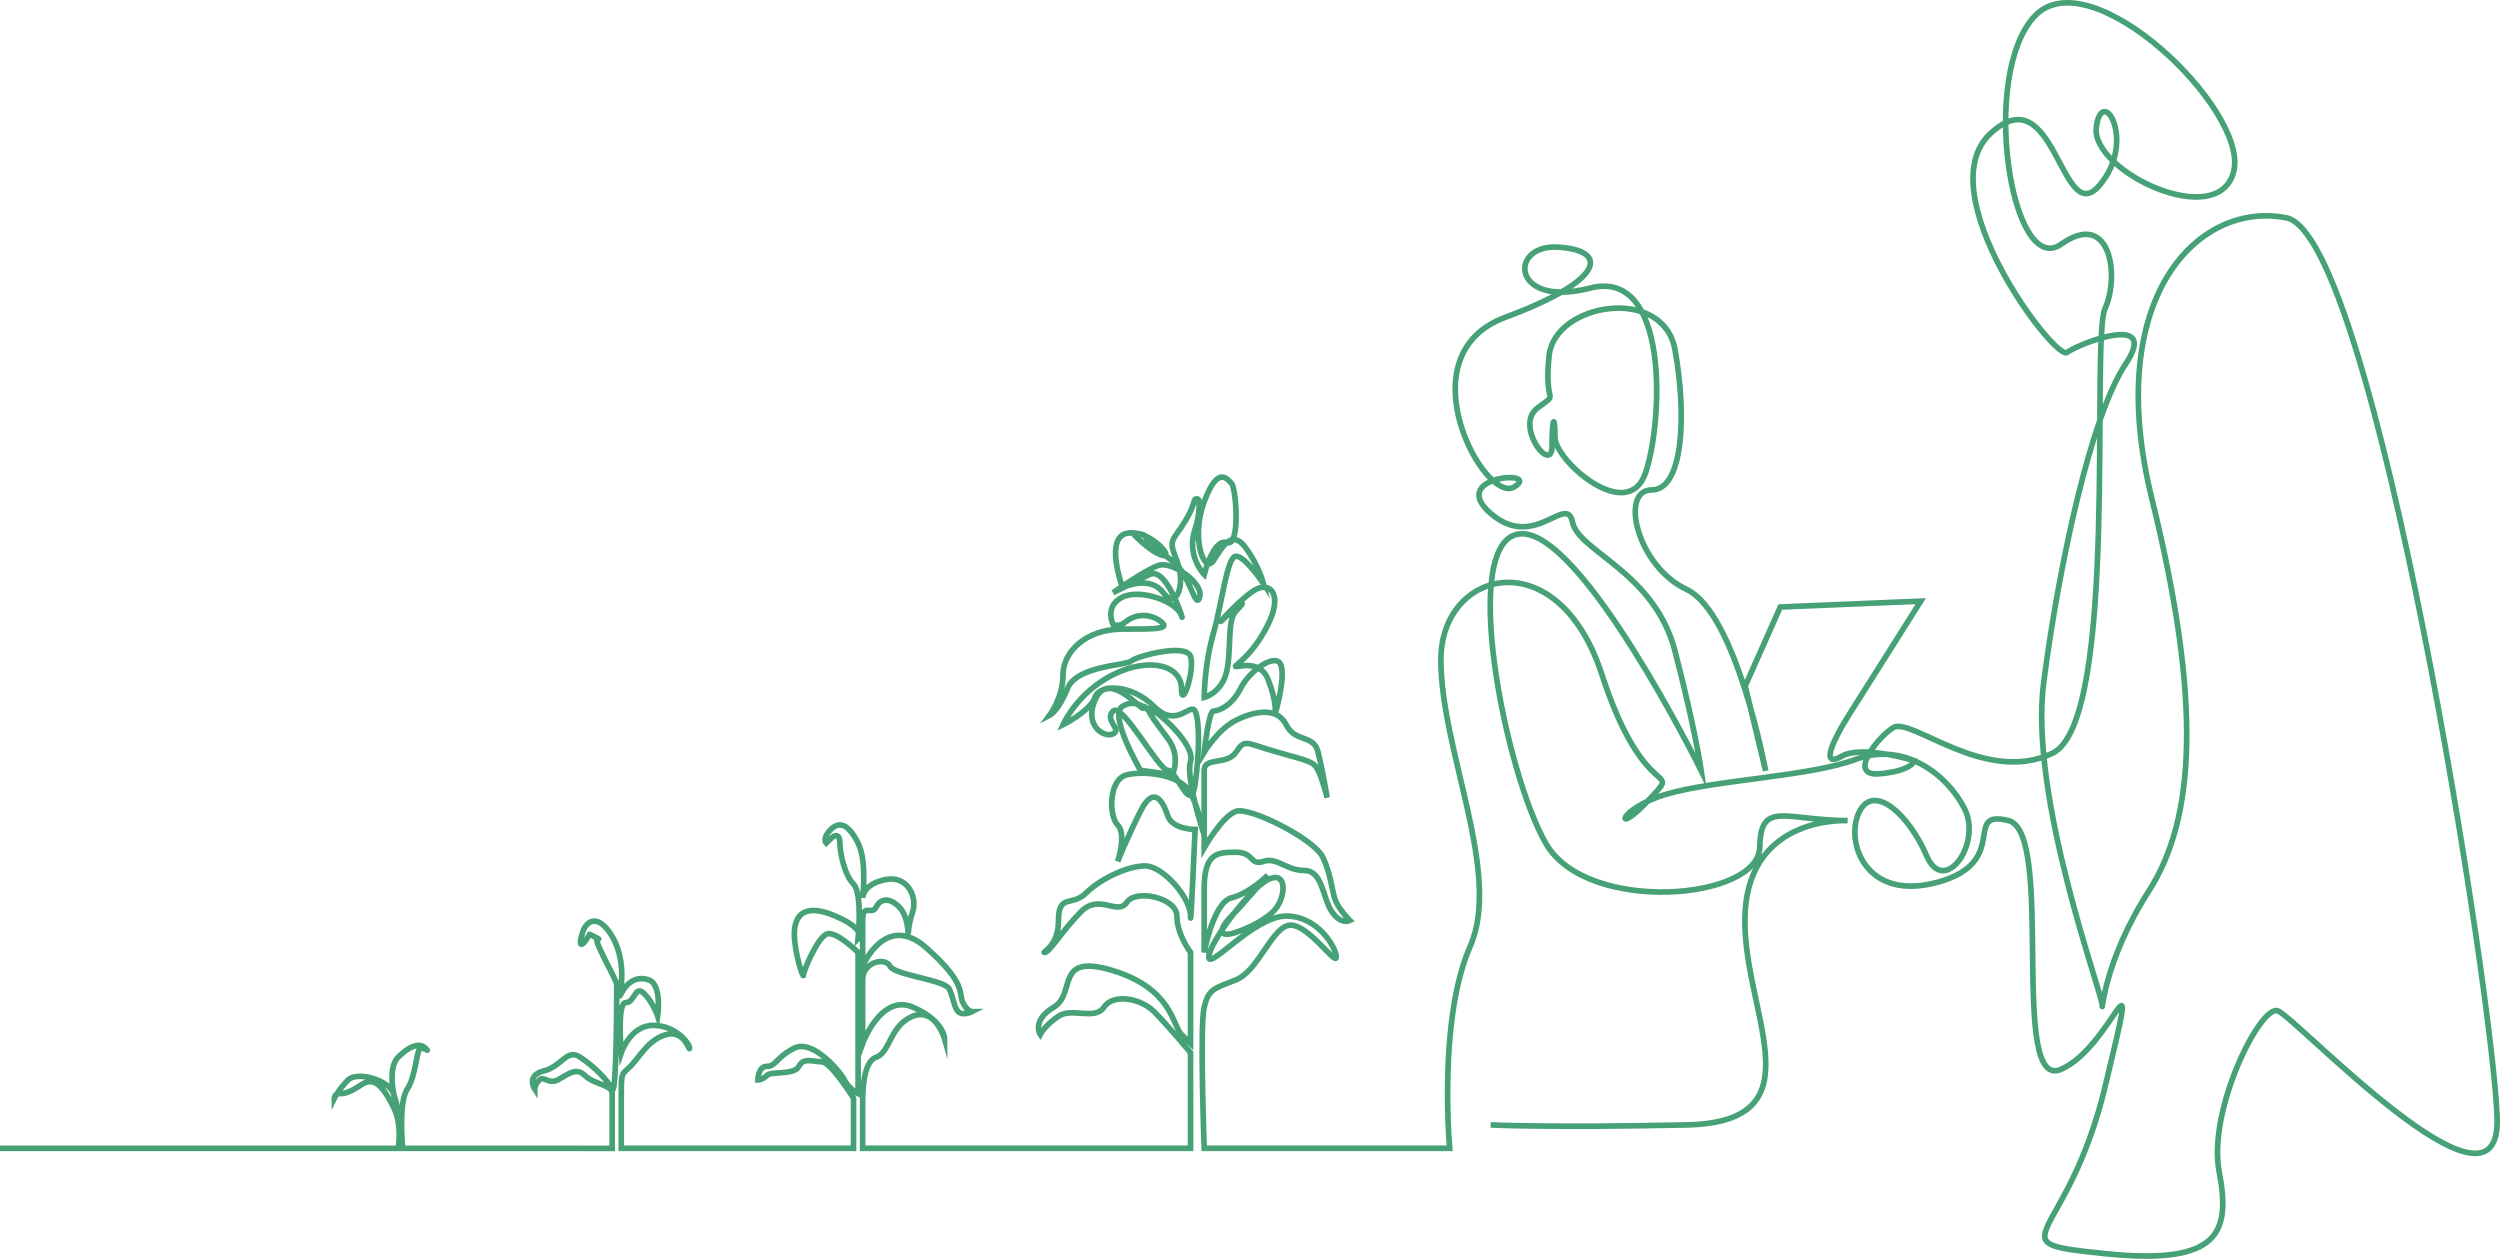 <?xml version="1.0" encoding="UTF-8"?>
<svg xmlns="http://www.w3.org/2000/svg" xmlns:xlink="http://www.w3.org/1999/xlink" version="1.1" id="Layer_1" x="0px" y="0px" width="574.316px" height="289.194px" viewBox="0 0 574.316 289.194" xml:space="preserve">
<path fill="none" stroke="#46A177" stroke-width="1.299" stroke-miterlimit="10" d="M342.435,258.423c0,0,13.442,0.671,45.033,0  c31.592-0.674,12.099-26.888,13.444-49.068c1.345-22.182,23.525-20.837,23.525-20.837c-14.295-0.072-19.999-4.734-20.164,6.048  c-0.189,12.338-39.658,15.461-49.068-0.671c-9.412-16.134-20.166-69.906-6.051-71.251c14.115-1.344,41.675,54.445,41.675,54.445  s-1.345-9.409-6.049-27.559c-4.706-18.148-22.182-22.853-23.527-29.573c-1.342-6.722-8.738,6.72-18.819-2.019  c-10.083-8.737,12.099-10.082,5.377-6.049c-6.722,4.033-25.543-30.248-2.018-38.986c23.527-8.738,23.527-15.459,12.099-16.132  c-11.425-0.672-10.754,14.116,7.396,9.41c18.148-4.705,16.803,30.248,12.771,42.346c-4.032,12.1-20.837-2.688-20.837-8.066  c0-5.377-0.671-4.705-0.671,2.017c0,6.721-8.739-4.705-3.361-8.738c5.377-4.033,1.345,0,2.688-12.099  c1.344-12.099,26.214-16.132,28.904-1.344c2.687,14.787,2.016,32.263-5.377,32.263c-7.396,0-3.361,17.477,8.064,22.853  c11.428,5.377,18.15,41.675,18.15,41.675l-4.706-19.493l8.067-18.148l32.262-1.344c0,0-11.426,18.148-16.13,25.541  c-4.706,7.396-6.722,12.773-2.016,10.083c4.705-2.687,16.739,1.035,16.739,1.035s-0.608,2.326-8,2.997  c-7.397,0.674-1.014-7.887,3.016-10.576c4.035-2.69,21.178,13.266,36.638,5.872c15.461-7.393,8.738-94.775,12.099-102.169  c3.361-7.394,1.346-22.854-10.08-14.788c-11.43,8.066-18.822-38.986-6.049-52.429c12.768-13.443,49.065,21.509,45.704,35.625  c-3.362,14.116-32.936,0-31.59-10.082c1.346-10.083,9.411,3.361,0.669,13.443c-8.733,10.083-10.08-25.542-24.867-12.099  c-14.787,13.443,14.787,52.429,17.475,50.412c2.688-2.016,21.51-9.41,13.445,2.689c-8.069,12.099-15.46,47.053-18.822,73.267  c-3.361,26.215,13.445,71.248,13.445,73.938c0,2.688,0-9.412,10.753-26.215c10.753-16.805,12.099-43.691,0.669-90.072  c-11.422-46.378,10.757-68.56,30.921-64.527c20.168,4.033,47.723,180.14,48.397,207.028c0.673,26.886-46.377-23.527-50.412-24.87  c-4.03-1.344-16.129,22.854-13.445,36.969c2.693,14.116,0,21.509-26.213,18.821c-26.213-2.69-8.738-2.018,0-38.314  c8.738-36.297,2.015-9.412-10.08-4.035c-12.099,5.377-1.346-54.445-12.099-57.133c-10.757-2.69,0.669,9.409-16.134,14.115  c-16.803,4.704-21.51-9.411-18.149-16.132c3.362-6.722,11.426,0.671,15.461,10.081c4.034,9.412,12.772-2.687,8.738-10.755  c-4.03-8.067-14.114-15.46-24.867-11.425c-10.759,4.033-32.267,4.704-43.693,8.065c-11.428,3.361-12.099,10.083-4.034,1.345  c8.067-8.738-0.672,2.016-10.754-28.904c-5.672-17.392-16.66-22.873-25.188-20.634c-6.636,1.744-11.781,8.158-11.781,17.273  c0,20.837,14.115,49.07,6.722,65.873c-4.61,10.477-5.301,25.918-5.167,36.059c0.08,6.126,0.461,10.321,0.461,10.321h-56.388  c0,0-1.046-28.248,0-32.432c1.046-4.186,2.092-4.186,7.324-6.278c5.23-2.093,8.368-12.555,12.554-12.555  c4.184,0,10.462,9.416,10.462,7.324c0-2.094-4.186-9.416-11.508-9.416c-7.324,0-17.786,12.554-17.786,9.416  c0-3.14,9.416-15.694,13.6-17.786c4.186-2.092,4.186,3.138,2.092,6.276c-2.092,3.14-9.414,6.278-11.508,6.278  c-2.092,0-1.046-2.092,1.046-4.184c2.094-2.094,8.338-9.385,8.338-9.385s-4.152,4.154-8.338,5.2  c-4.184,1.046-6.276,12.556-6.276,12.556s0-6.278,0-14.648c0-8.37,3.138-8.37,7.324-8.37c4.184,0,3.138,3.14,6.276,2.094  c3.138-1.048,5.232,2.092,9.416,2.092c4.184,0,4.184,6.276,6.278,9.416c2.092,3.138,4.184,2.092,4.184,2.092  s-2.092-2.092-3.138-4.186c-1.046-2.092-1.046-6.276-3.14-10.462c-2.092-4.184-16.738-11.508-19.876-10.462  c-3.141,1.048-7.324,8.37-7.324,8.37s0-14.646,0-17.784c0-3.14,5.23-1.048,7.324-4.186c2.092-3.138,2.092-2.092,9.414,0  c7.324,2.092,8.37,2.092,9.416,4.186c1.046,2.093,2.092,6.276,2.092,6.276s-1.046-6.276-2.092-10.462  c-1.046-4.184-5.23-2.092-7.322-6.276c-2.094-4.186-7.324-3.14-11.508-1.045c-4.186,2.092-7.324,7.322-7.324,7.322  s1.046-9.416,2.092-9.416c1.047,0,4.184-1.046,6.278-5.23c2.092-4.186,8.232-8.413,9.277-5.276  c1.046,3.138-1.349,11.122-1.349,11.122s0.44-2.709-1.653-7.939c-2.092-5.232-8.37-2.094-7.322-3.141  c1.046-1.046,4.184-3.138,7.322-9.414c3.141-6.278,1.046-9.416-2.092-8.37c-3.138,1.046-10.462,9.416-8.37,7.322  c2.092-2.092,4.364-3.738,4.364-3.738s0.869-0.446-1.223,1.646c-2.094,2.092-1.048,8.37-2.094,13.6  c-1.046,5.232-5.23,6.278-5.23,6.278s0-7.324,2.092-14.646c2.092-7.324,3.138-17.786,5.232-17.786c2.092,0,6.276,6.278,6.276,6.278  s-1.046-4.186-4.184-8.37c-3.14-4.186-5.232,0-7.324,3.138c-2.092,3.138-5.23-5.23-2.092-13.6c3.138-8.37,5.23-5.231,6.276-4.185  c1.048,1.047,2.094,14.647-1.046,13.601c-3.138-1.046-5.23,7.322-5.23,7.322s-4.186-4.184-2.092-10.462  c0.838-2.514,1.005-4.695,0.903-6.403c-0.037-0.626-0.925-0.7-1.08-0.093c-0.316,1.224-0.895,2.703-1.917,4.405  c-3.138,5.232-4.184,4.186-2.092,9.416c2.092,5.232,0,11.508-3.138,7.324c-3.138-4.186-9.34-1.169-9.34-1.169  s-4.219-11.426,1.011-12.472c5.232-1.046,11.229,6.103,8.091,5.057c-3.138-1.046-6.741-5.057-6.741-5.057s3.034-0.034,3.034,1.012  c0,1.046,1.854,2.168,6.037,5.306c4.186,3.138,5.232,11.508,6.278,8.37c1.046-3.138-6.278-8.37-9.416-7.324  c-3.138,1.046-10.462,6.278-10.462,6.278s4.184-2.092,8.37-4.186c4.184-2.092,8.368,12.556,7.322,9.416  c-1.046-3.138-9.414-6.276-13.6-4.184c-4.184,2.092-2.092,6.278-2.092,6.278s1.328,0.662,2.926-0.654  c2.196-1.81,5.368-1.9,7.707-0.278c2.846,1.978-0.329,1.978-8.541,1.978c-8.37,0-13.6,5.23-13.6,10.461  c0,5.23-3.138,9.414-3.138,9.414s2.092-1.046,4.184-6.276c2.092-5.232,13.6-5.232,14.646-6.278  c1.046-1.046,12.554-4.184,13.602-1.046c1.046,3.138-2.094,12.554-2.094,7.324c0-5.232-7.322-7.324-15.692-3.139  c-8.37,4.184-11.507,11.508-11.507,11.508s6.276-3.14,7.324-6.278c1.046-3.138,8.368-3.138,13.6,2.092  c5.23,5.232,8.37-1.046,9.416,1.046c1.046,2.095,1.046,9.416,0,16.74c-1.046,7.324-4.186-3.138-6.278-3.138  c-2.092,0-10.462-15.694-12.555-13.602c-2.092,2.095,2.092,4.186,0,5.232c-2.092,1.046-7.038-2.045-3.898-8.323  c3.138-6.276,10.784,3.407,10.784,2.361s1.349,0.674,1.349,0.674s-3.006-3.082-6.144-0.99c-3.138,2.092,4.186,14.648,4.186,14.648  l7.322,1.046c0,0,2.092-4.186-1.045-8.369c-3.138-4.184-6.276-8.37-3.138-6.278c3.138,2.095,9.416,8.37,8.37,11.508  c-1.048,3.14,2.092,13.602,2.092,13.602s0-2.094-2.092-6.278c-2.094-4.184-10.462-5.23-14.648-4.184  c-4.184,1.047-4.184,9.416-2.092,11.509c2.092,2.092,0,8.37,0,8.37s2.092-5.232,5.232-11.51c3.138-6.276,5.23-2.092,6.276,1.048  c1.045,3.138,6.278,3.138,6.278,3.138s-1.046,24.062-1.046,19.878c0-4.186-6.278-11.508-10.462-11.508  c-4.186,0-10.462,3.138-13.602,6.276c-3.138,3.138-6.276,0-6.276,6.278c0,6.276-4.186,7.324-3.14,7.324  c1.048,0,4.186-5.232,8.37-9.416c4.186-4.186,8.37,1.046,10.462-2.094c2.092-3.138,11.508-1.046,11.508,3.14  c0,4.184,3.14,8.37,3.14,8.37v20.922c0,0,0,0-2.094-2.092c-2.092-2.093-2.092-10.462-15.692-14.646c-13.6-4.184-8.37,5.23-13.6,8.37  c-5.232,3.138-3.14,6.276-3.14,6.276s1.046-2.093,4.186-4.184c3.138-2.092,8.37,1.046,10.462-2.092  c2.092-3.14,8.37-2.094,11.508,1.046c3.138,3.138,8.37,9.416,8.37,9.416v21.97h-75.326c0,0,0-8.37,0-10.462  c0-2.092,0-9.416,3.138-10.462c3.138-1.046,3.138-7.324,8.37-9.416c5.23-2.092,7.322,5.23,7.322,5.23s0-4.184-7.322-7.322  c-7.324-3.14-11.508,8.368-11.508,8.368s0-10.462,0-14.646c0-4.184,5.23-5.23,6.277-3.138c1.046,2.092,12.554,3.138,13.6,5.23  c1.048,2.092,1.048,4.186,2.095,5.232c1.045,1.046,3.138,0,3.138,0s-1.046,0-2.092-2.092c-1.045-2.094,1.046-4.186-8.37-12.556  c-9.416-8.368-14.646,4.186-14.646,4.186s0-6.278,0-10.462c0-4.186,2.092-1.046,3.138-3.14c1.046-2.092,3.138-2.092,5.231,0  c2.092,2.094,2.092,6.278,2.092,6.278s0-2.092,1.047-5.23c1.047-3.14-1.047-8.37-6.278-7.324c-5.23,1.046-5.23,4.184-5.23,4.184  s1.046-8.368-1.047-12.554c-2.092-4.184-4.185-5.23-6.277-3.138c-2.093,2.092-1.046,3.138-1.046,3.138s0,0,1.046-1.046  c1.046-1.046,2.092-1.046,2.092,1.046c0,2.092,1.046,7.324,3.139,9.416c2.093,2.092,1.046,12.554,1.046,12.554  s2.092-2.092-5.231-5.23c-7.323-3.14-9.416,0-9.416,4.184c0,4.186,2.092,10.462,2.092,9.416c0-1.046,3.138-8.37,5.231-9.416  c2.092-1.046,7.323,4.186,7.323,4.186v32.432c0,0-2.092-1.048-3.139-3.14c-1.046-2.092-7.323-9.416-11.508-7.322  c-4.185,2.092-4.185,4.184-6.277,4.184c-2.093,0-2.093,3.138-2.093,3.138s1.046,0,2.093-1.046c1.046-1.046,6.277,0,7.324-2.092  c1.046-2.092,3.138-1.046,5.23-1.046c2.093,0,7.324,8.37,7.324,8.37V263.8h-53.356c0,0,0-5.232,0-11.508  c0-6.278,0-5.232,2.092-7.324c2.093-2.092,4.185-6.278,8.37-7.324c4.184-1.046,5.231,4.186,5.231,3.14  c0-1.048-3.139-5.232-8.37-5.232s-7.323,6.278-7.323,6.278s-1.047-11.508,1.046-11.508c2.093,0,2.093-4.186,4.185-2.094  c2.093,2.094,3.139,5.232,3.139,5.232s1.047-7.324-2.092-8.369c-3.138-1.047-5.231,1.045-6.277,3.138c-1.047,2.094,0-2.092,0-2.092  s1.046-7.322-3.139-12.553c-2.978-3.723-5.069-1.386-5.68,0.411c-1.283,3.777-0.156,3.612,1.183,1.176  c0.105-0.19,0.435-0.309,0.313-0.541c-0.063-0.119,2.963,1.514,2.092,1.046c-2.061-1.107,4.184,9.416,4.184,10.462  c0,1.046,0,26.156-1.046,24.062c-1.047-2.092-4.185-5.23-7.324-7.322c-3.139-2.092-4.184,2.092-8.37,3.138  c-4.185,1.046-2.092,4.184-2.092,4.184s0-1.045,1.047-2.092c1.046-1.046,2.092,1.047,4.185,0c2.092-1.046,4.185-3.138,6.277-1.046  c2.093,2.093,6.278,2.093,6.278,4.186c0,2.092,0,12.554,0,12.554H92.506c0,0-1.047-10.462,1.046-13.602  c2.092-3.138,2.092-9.414,3.138-9.414c1.046,0,2.092,1.046,1.046,0c-1.046-1.048-3.138-1.048-6.277,2.092  c-3.138,3.138,0,12.554,0,12.554s0-1.046-1.046-4.184c-1.046-3.14-8.37-5.232-10.462-3.14c-2.092,2.092-3.139,4.186-3.139,4.186  s0-1.046,1.047-1.046c1.046,0,2.092,0,5.231-2.094c3.138-2.093,5.231,1.045,7.323,5.232c2.093,4.184,1.046,9.416,1.046,9.416H0"></path>
</svg>
